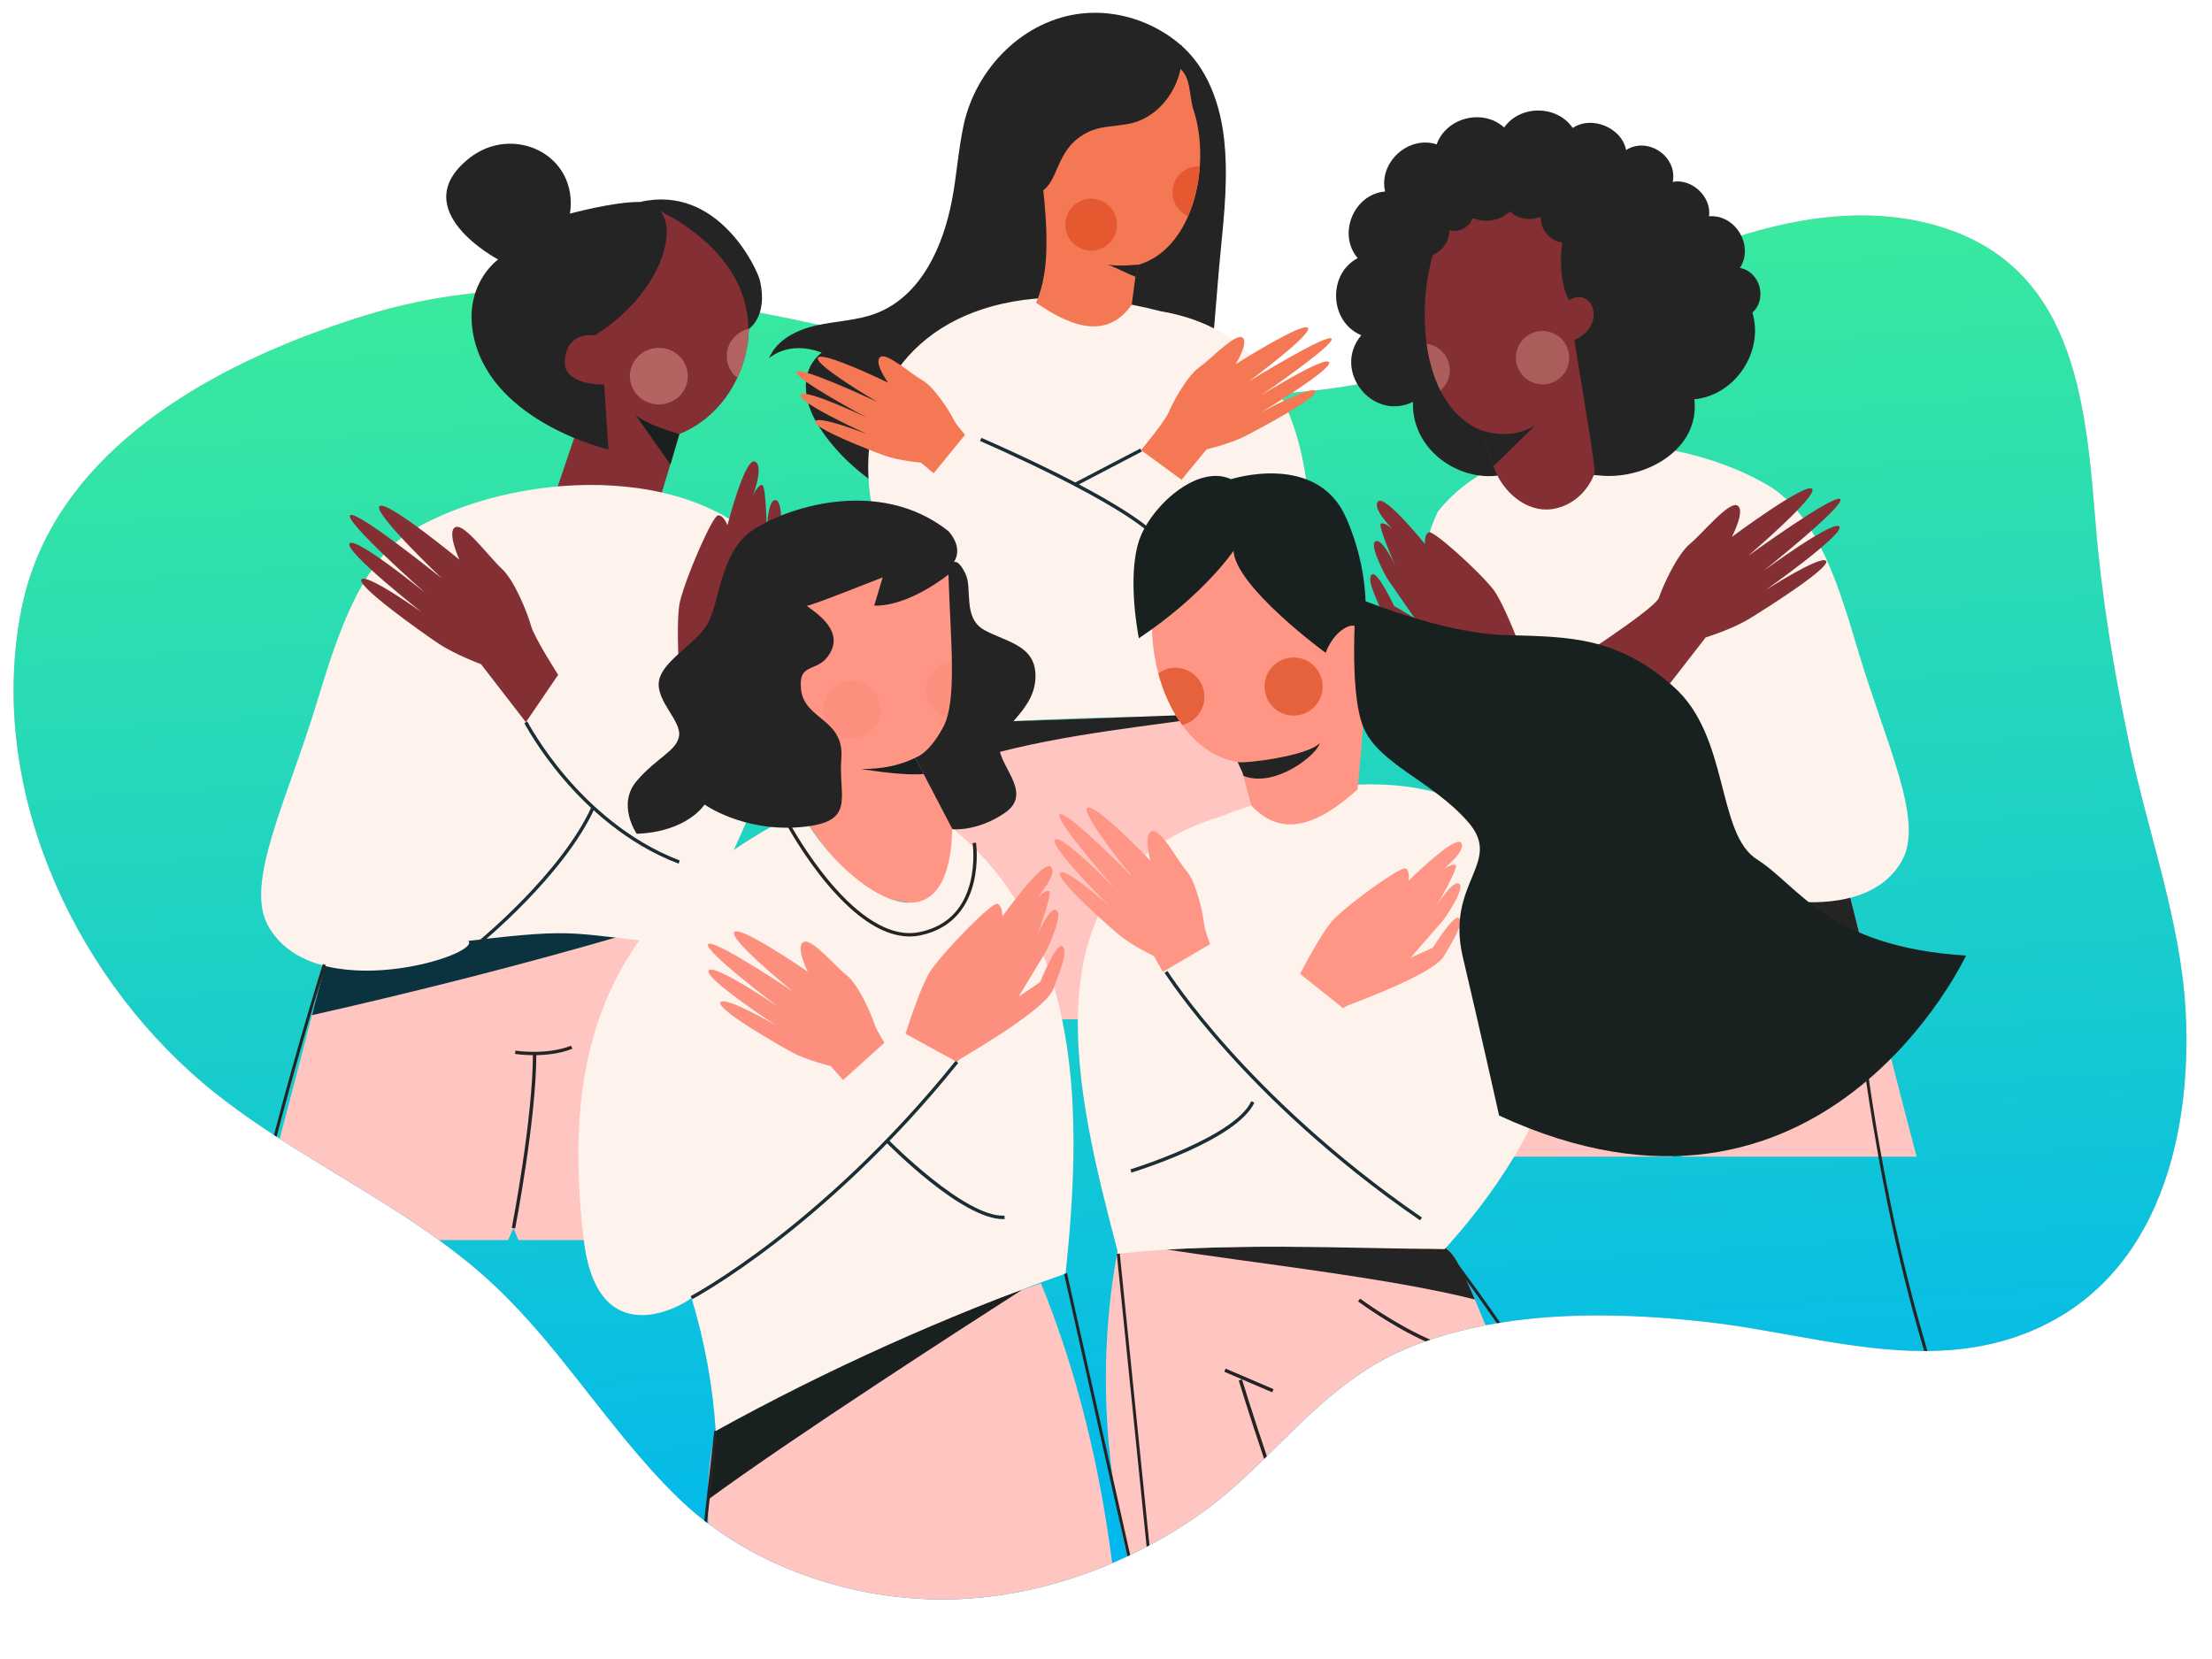<?xml version="1.0" encoding="UTF-8"?>
<svg xmlns="http://www.w3.org/2000/svg" width="520" height="390" viewBox="0 0 520 390" fill="none">
  <g clip-path="url(#clip0_4084_1387)">
    <g clip-path="url(#clip1_4084_1387)">
      <path fill-rule="evenodd" clip-rule="evenodd" d="M474.364 314.113C469.087 315.968 463.744 316.97 458.357 317.378C456.609 317.511 454.859 317.58 453.108 317.594L452.352 317.6C435.349 317.6 418.052 312.662 401.35 310.789C385.692 309.03 368.736 308.365 352.671 310.945C352.417 310.983 352.162 311.025 351.904 311.069C351.007 311.219 350.115 311.377 349.226 311.549C347.104 311.954 344.999 312.42 342.922 312.956C341.512 313.319 340.116 313.708 338.728 314.129C337.886 314.384 337.05 314.654 336.219 314.934C335.837 315.061 335.46 315.192 335.081 315.325C333.721 315.802 332.372 316.315 331.039 316.862C317.141 322.565 307.754 332.596 297.816 342.325C297.603 342.536 297.387 342.747 297.171 342.958C292.105 347.896 286.87 352.734 280.799 356.862C279.478 357.76 278.134 358.631 276.774 359.477C274.636 360.806 272.451 362.069 270.224 363.256C270.002 363.375 269.781 363.492 269.556 363.608C268.28 364.282 266.986 364.929 265.684 365.553C265.468 365.658 265.252 365.758 265.036 365.861H265.031C263.909 366.391 262.776 366.901 261.638 367.395C261.579 367.42 261.519 367.445 261.46 367.47C259.173 368.454 256.849 369.362 254.497 370.188C242.305 374.477 229.373 376.588 216.455 375.864C211.148 375.567 205.808 374.821 200.545 373.631C188.278 370.86 176.44 365.678 166.485 358.171C166.391 358.102 166.297 358.029 166.203 357.957C166.059 357.849 165.915 357.741 165.773 357.63C165.701 357.574 165.627 357.516 165.555 357.455C163.339 355.732 161.223 353.893 159.22 351.932C154.8 347.61 150.728 342.974 146.806 338.208C136.672 325.894 127.518 312.714 115.813 301.812C111.83 298.101 107.597 294.711 103.205 291.529C92.727 283.928 81.346 277.489 70.303 270.59C68.779 269.638 67.261 268.678 65.752 267.702C65.511 267.547 65.273 267.391 65.035 267.236L64.414 266.831C58.648 263.061 53.039 259.08 47.771 254.647C16.492 228.11 -3.132 184.265 5.047 143.156C6.05 138.115 7.609 133.388 9.637 128.95C22.967 99.772 56.556 83.235 85.741 74.186C94.383 71.506 103.047 69.806 111.724 68.877C117.034 68.305 122.352 68.028 127.673 67.989C135.334 67.933 143.003 68.383 150.681 69.198C158.946 70.069 167.219 71.365 175.495 72.907C175.626 72.93 175.753 72.954 175.88 72.98C176.794 73.149 177.706 73.323 178.617 73.498C183.259 74.397 187.901 75.362 192.543 76.369C200.246 78.039 207.943 79.818 215.64 81.565C236.214 86.231 256.763 90.673 277.218 92.193C279.469 92.359 281.718 92.493 283.967 92.587C288.269 92.762 292.562 92.798 296.852 92.667C296.869 92.667 296.883 92.667 296.899 92.667C298.193 92.628 299.486 92.573 300.78 92.501C301.799 92.445 302.821 92.376 303.84 92.298C304.968 92.215 306.092 92.118 307.22 92.007C307.84 91.949 308.46 91.882 309.081 91.813C312.424 91.447 315.764 90.958 319.099 90.343C322.074 89.796 325.043 89.144 328.012 88.381C330.835 87.649 333.626 86.825 336.391 85.923C337.701 85.499 339.003 85.055 340.299 84.595C351.483 80.639 362.282 75.548 373.084 70.477C381.903 66.335 390.722 62.205 399.752 58.718C402.882 57.508 406.072 56.382 409.307 55.378C423.81 50.878 439.165 48.837 453.734 52.623C487.575 61.414 490.256 93.624 492.63 122.955C494.056 140.554 496.981 158.003 500.629 175.266C505.03 196.097 512.786 216.964 513.833 238.191C515.342 268.895 506.349 302.866 474.352 314.115L474.364 314.113Z" fill="#FFC5C1"></path>
      <path fill-rule="evenodd" clip-rule="evenodd" d="M474.364 314.113C469.087 315.968 463.744 316.97 458.357 317.378C456.609 317.511 454.859 317.58 453.108 317.594L452.352 317.6C435.349 317.6 418.052 312.662 401.35 310.789C385.692 309.03 368.736 308.365 352.671 310.945C352.417 310.983 352.162 311.025 351.904 311.069C351.007 311.219 350.115 311.377 349.226 311.549C347.104 311.954 344.999 312.42 342.922 312.956C341.512 313.319 340.116 313.708 338.728 314.129C337.886 314.384 337.05 314.654 336.219 314.934C335.837 315.061 335.46 315.192 335.081 315.325C333.721 315.802 332.372 316.315 331.039 316.862C317.141 322.565 307.754 332.596 297.816 342.325C297.603 342.536 297.387 342.747 297.171 342.958C292.105 347.896 286.87 352.734 280.799 356.862C279.478 357.76 278.134 358.631 276.774 359.477C274.636 360.806 272.451 362.069 270.224 363.256C270.002 363.375 269.781 363.492 269.556 363.608C268.28 364.282 266.986 364.929 265.684 365.553C265.468 365.658 265.252 365.758 265.036 365.861H265.031C263.909 366.391 262.776 366.901 261.638 367.395C261.579 367.42 261.519 367.445 261.46 367.47C259.173 368.454 256.849 369.362 254.497 370.188C242.305 374.477 229.373 376.588 216.455 375.864C211.148 375.567 205.808 374.821 200.545 373.631C188.278 370.86 176.44 365.678 166.485 358.171C166.391 358.102 166.297 358.029 166.203 357.957C166.059 357.849 165.915 357.741 165.773 357.63C165.701 357.574 165.627 357.516 165.555 357.455C163.339 355.732 161.223 353.893 159.22 351.932C154.8 347.61 150.728 342.974 146.806 338.208C136.672 325.894 127.518 312.714 115.813 301.812C111.83 298.101 107.597 294.711 103.205 291.529C92.727 283.928 81.346 277.489 70.303 270.59C68.779 269.638 67.261 268.678 65.752 267.702C65.511 267.547 65.273 267.391 65.035 267.236L64.414 266.831C58.648 263.061 53.039 259.08 47.771 254.647C16.492 228.11 -3.132 184.265 5.047 143.156C6.05 138.115 7.609 133.388 9.637 128.95C22.967 99.772 56.556 83.235 85.741 74.186C94.383 71.506 103.047 69.806 111.724 68.877C117.034 68.305 122.352 68.028 127.673 67.989C135.334 67.933 143.003 68.383 150.681 69.198C158.946 70.069 167.219 71.365 175.495 72.907C175.626 72.93 175.753 72.954 175.88 72.98C176.794 73.149 177.706 73.323 178.617 73.498C183.259 74.397 187.901 75.362 192.543 76.369C200.246 78.039 207.943 79.818 215.64 81.565C236.214 86.231 256.763 90.673 277.218 92.193C279.469 92.359 281.718 92.493 283.967 92.587C288.269 92.762 292.562 92.798 296.852 92.667C296.869 92.667 296.883 92.667 296.899 92.667C298.193 92.628 299.486 92.573 300.78 92.501C301.799 92.445 302.821 92.376 303.84 92.298C304.968 92.215 306.092 92.118 307.22 92.007C307.84 91.949 308.46 91.882 309.081 91.813C312.424 91.447 315.764 90.958 319.099 90.343C322.074 89.796 325.043 89.144 328.012 88.381C330.835 87.649 333.626 86.825 336.391 85.923C337.701 85.499 339.003 85.055 340.299 84.595C351.483 80.639 362.282 75.548 373.084 70.477C381.903 66.335 390.722 62.205 399.752 58.718C402.882 57.508 406.072 56.382 409.307 55.378C423.81 50.878 439.165 48.837 453.734 52.623C487.575 61.414 490.256 93.624 492.63 122.955C494.056 140.554 496.981 158.003 500.629 175.266C505.03 196.097 512.786 216.964 513.833 238.191C515.342 268.895 506.349 302.866 474.352 314.115L474.364 314.113Z" fill="url(#paint0_linear_4084_1387)"></path>
      <path d="M162.666 92.16L159.702 102.052L158.137 107.281L153.822 121.684L129.703 118.55L137.741 94.773L162.666 92.16Z" fill="#842F34"></path>
      <path d="M176.066 76.353C176.066 76.658 176.06 76.96 176.052 77.263C175.93 81.427 174.958 85.355 173.324 88.847C169.208 97.644 160.879 103.658 151.276 103.658C137.586 103.658 126.484 91.433 126.484 76.353C126.484 61.273 137.586 49.047 151.276 49.047C164.967 49.047 176.066 61.273 176.066 76.353Z" fill="#842F34"></path>
      <path d="M180.005 291.523H121.876C121.469 290.583 121.079 289.648 120.708 288.721C120.27 289.648 119.846 290.583 119.436 291.523H103.203C92.725 283.922 81.344 277.483 70.301 270.584C68.777 269.633 67.26 268.673 65.75 267.696C68.304 258.029 70.827 248.341 73.339 238.646C74.073 235.825 74.802 233.003 75.533 230.182C75.801 229.142 76.07 228.102 76.339 227.061C76.364 226.97 76.386 226.878 76.411 226.787C76.738 225.522 77.067 224.257 77.394 222.992C83.64 221.416 89.902 220.193 96.159 219.316C102.973 218.362 109.781 217.815 116.553 217.674C116.957 217.663 117.359 217.657 117.761 217.652C124.228 217.557 130.657 217.832 137.03 218.464C140.362 218.795 143.68 219.224 146.979 219.749C148.247 219.951 149.513 220.165 150.773 220.398C153.103 220.822 155.426 221.294 157.736 221.816C158.775 222.051 159.808 222.293 160.841 222.548C166.619 245.534 172.931 268.609 180.003 291.526L180.005 291.523Z" fill="#FFC5C1"></path>
      <g style="mix-blend-mode:soft-light">
        <path d="M154.756 217.449C152.18 218.22 149.587 218.989 146.976 219.749C123.416 226.615 98.496 232.967 73.336 238.649C74.69 233.431 76.039 228.213 77.391 222.995C83.637 221.419 89.899 220.195 96.153 219.319C109.783 219.38 123.416 219.097 137.027 218.467C142.94 218.195 148.851 217.854 154.756 217.452V217.449Z" fill="#0B333F"></path>
      </g>
      <path d="M161.258 222.137C174.182 197.7 195.163 157.581 181.827 130.933C163.2 107.978 120.022 110.802 96.463 124.941C84.414 132.639 79.046 150.183 74.412 165.39C67.41 188.365 57.442 207.573 63.029 217.635C73.756 236.954 113.441 224.462 110.087 221.191C137.596 217.874 133.345 219.685 161.258 222.137Z" fill="#FEF3EC"></path>
      <path d="M154.886 95.072C158.652 95.072 161.705 92.097 161.705 88.426C161.705 84.755 158.652 81.779 154.886 81.779C151.119 81.779 148.066 84.755 148.066 88.426C148.066 92.097 151.119 95.072 154.886 95.072Z" fill="#B36361"></path>
      <path d="M176.051 77.263C175.929 81.427 174.957 85.355 173.323 88.847C171.808 87.629 170.844 85.787 170.844 83.724C170.844 80.594 173.062 77.97 176.048 77.263H176.051Z" fill="#B36361"></path>
      <path d="M110.293 37.205C120.577 29.041 136.065 36.317 133.988 50.224C133.988 50.224 144.352 47.394 150.426 47.48C161.608 47.641 157.827 67.648 139.818 78.836C139.818 78.836 133.032 77.662 132.783 85.108C132.598 90.664 142.029 90.398 142.029 90.398L143.034 105.683C143.034 105.683 116.203 99.433 111.498 79.773C108.459 67.076 117.104 61.001 117.104 61.001C117.104 61.001 95.001 49.341 110.293 37.205Z" fill="#242424"></path>
      <path d="M150.426 47.48C150.426 47.48 175.73 56.299 175.933 77.399C175.933 77.399 180.622 74.525 178.658 65.992C178.007 63.17 168.762 43.216 150.426 47.48Z" fill="#242424"></path>
      <g style="mix-blend-mode:soft-light">
        <path d="M159.699 102.052L157.605 109.209L149.398 97.516C151.434 99.442 157.317 101.339 159.699 102.052Z" fill="#192120"></path>
      </g>
      <path d="M121.103 288.796L120.316 288.649C120.366 288.397 125.283 263.089 125.283 247.629H126.083C126.083 263.163 121.153 288.541 121.103 288.796Z" fill="#242424"></path>
      <path d="M125.507 248.058C123 248.058 121.205 247.776 121.059 247.753L121.189 246.985C121.261 246.996 128.387 248.114 134.24 245.831L134.536 246.555C131.453 247.756 128.097 248.058 125.504 248.058H125.507Z" fill="#242424"></path>
      <path d="M288.157 38.711C288.113 36.811 287.999 34.913 287.8 33.021C286.902 24.533 283.892 15.866 277.225 10.274C270.999 5.05 262.681 2.337 254.593 3.139C240.72 4.515 229.391 16.002 226.513 29.482C225.273 35.293 224.901 41.272 223.782 47.108C221.752 57.691 216.678 69.548 205.948 73.662C201.525 75.357 196.661 75.451 192.03 76.472C187.399 77.493 182.591 79.843 180.793 84.195C184.347 81.377 188.903 81.282 193.157 82.897C187.9 87.044 188.903 94.196 191.944 99.311C199.345 111.756 213.329 119.446 226.707 123.596C234.737 126.087 243.165 127.527 251.563 127.063C259.922 126.603 270.14 124.261 276.413 118.319C280.51 114.438 282.291 108.632 282.878 103.142C284.199 90.756 285.354 78.3 286.335 65.883C287.044 56.898 288.37 47.768 288.157 38.711Z" fill="#242424"></path>
      <path d="M237.07 169.568C179.14 118.871 201.603 54.831 272.808 73.151C316.155 80.511 309.25 134.648 304.97 168.006C282.485 168.409 259.122 168.309 237.07 169.568Z" fill="#FEF3EC"></path>
      <path d="M282.063 39.102C281.784 43.18 280.864 47.239 279.305 50.817C277.044 56.002 273.444 60.182 268.486 61.961C268.486 61.961 268.483 61.961 268.48 61.961C268.231 62.052 267.976 62.136 267.719 62.213L266.985 64.582L266.049 71.631C260.545 79.432 252.621 77.474 243.566 71.157C253.061 49.555 229.546 8.889 261.836 12.521C281.459 13.406 278.684 18.061 280.399 25.293C281.842 29.412 282.398 34.267 282.061 39.097L282.063 39.102Z" fill="#F47854"></path>
      <path d="M301.068 239.625H198.172C205.642 223.918 215.854 209.349 223.668 193.841C226.03 189.15 228.966 182.731 231.653 177.671C234.093 173.077 236.328 169.604 237.752 169.56C255.891 168.986 273.141 168.264 290.621 167.64C295.321 167.471 300.035 167.31 304.791 167.16C309.259 190.929 307.868 215.779 301.068 239.628V239.625Z" fill="#FFC5C1"></path>
      <g style="mix-blend-mode:soft-light">
        <path d="M290.617 167.64C270.622 170.683 250.311 172.409 231.648 177.671C234.089 173.077 236.324 169.604 237.747 169.56C255.887 168.986 273.137 168.264 290.617 167.64Z" fill="#242424"></path>
      </g>
      <g style="mix-blend-mode:soft-light">
        <path d="M267.712 62.216L266.92 65.068C264.884 64.291 262.516 62.99 260.48 62.21C263.006 62.729 267.981 62.136 267.712 62.216Z" fill="#242424"></path>
      </g>
      <path d="M247.617 14.598C246.891 18.385 246.021 22.422 246.678 26.244C246.877 26.458 247.268 26.297 247.256 26.003C246.871 22.078 247.492 18.541 248.27 14.779C248.381 14.349 247.744 14.163 247.617 14.598Z" fill="#C16240"></path>
      <path d="M249.058 26.488C248.446 22.782 247.903 18.369 248.568 14.626C247.327 12.182 247.574 21.265 247.756 21.814C247.956 23.553 248.092 25.348 248.51 27.04C248.906 27.437 249.249 26.902 249.058 26.491V26.488Z" fill="#C16240"></path>
      <path d="M247.806 26.092C247.659 25.92 247.385 25.756 247.155 25.795C246.872 25.864 246.82 26.28 247.075 26.419C247.401 26.705 248.016 26.633 247.806 26.092Z" fill="#C16240"></path>
      <path d="M247.956 25.942C247.779 25.764 247.488 25.542 247.225 25.581C246.943 25.651 246.89 26.067 247.145 26.205C247.48 26.519 248.161 26.574 247.956 25.942Z" fill="#C16240"></path>
      <path d="M248.526 26.391C248.346 26.058 248.485 25.412 248.042 25.312C247.346 25.32 247.798 26.316 247.934 26.688C248.144 26.988 248.632 26.741 248.526 26.391Z" fill="#C16240"></path>
      <path d="M248.277 26.419C248.014 25.958 248.316 23.839 247.416 24.624C247.344 25.29 247.46 26.081 247.684 26.719C247.895 27.018 248.382 26.771 248.277 26.422V26.419Z" fill="#C16240"></path>
      <path d="M247.996 18.807C247.996 18.776 247.996 18.746 248.002 18.712L247.996 18.746C248.01 18.091 247.185 18.324 247.309 18.907C247.254 20.571 247.143 22.238 247.135 23.903H247.129C247.218 24.424 246.866 26.669 247.711 26.416C247.913 26.502 248.198 26.375 248.193 26.105C247.91 23.681 247.996 21.237 247.996 18.804V18.807Z" fill="#C16240"></path>
      <path d="M254.493 29.423C253.662 26.008 253.698 22.483 253.914 18.812C253.939 18.632 253.925 18.402 253.723 18.332C252.801 17.75 253.224 24.203 253.183 24.888C253.199 25.362 253.701 31.493 254.493 29.423Z" fill="#C16240"></path>
      <path d="M243.225 19.939C240.926 26.458 240.751 33.709 242.194 40.473C242.363 41.71 243.931 45.033 245.402 44.625C249.227 41.56 248.354 34.003 256.799 30.619C259.309 29.684 262.051 29.678 264.69 29.224C272.85 28.075 278.738 19.439 277.858 10.709C260.477 5.821 245.809 5.913 243.225 19.936V19.939Z" fill="#242424"></path>
      <path d="M256.509 58.931C259.862 58.931 262.58 56.194 262.58 52.817C262.58 49.441 259.862 46.703 256.509 46.703C253.156 46.703 250.438 49.441 250.438 52.817C250.438 56.194 253.156 58.931 256.509 58.931Z" fill="#E65930"></path>
      <path d="M282.058 39.102C281.778 43.18 280.859 47.239 279.3 50.817C277.147 49.877 275.641 47.718 275.641 45.205C275.641 41.829 278.361 39.091 281.712 39.091C281.828 39.091 281.942 39.091 282.058 39.102Z" fill="#E65930"></path>
      <path d="M284.829 118.561C281.336 118.561 278.516 117.914 278.395 117.887L278.555 117.188C278.677 117.215 290.797 119.945 295.376 113.953L295.941 114.391C293.922 117.035 290.235 118.477 285.283 118.558C285.131 118.558 284.981 118.561 284.829 118.561Z" fill="#242424"></path>
      <path d="M261.457 367.467C259.169 368.452 256.845 369.359 254.493 370.186C242.301 374.474 229.369 376.585 216.451 375.861C211.144 375.564 205.804 374.818 200.541 373.628C188.274 370.857 176.436 365.675 166.482 358.168C166.465 357.397 166.448 356.623 166.434 355.846C166.412 354.759 166.404 353.669 166.407 352.567C166.412 351.427 166.434 350.27 166.482 349.1C166.603 346.115 166.903 343.01 167.534 339.679V339.668C167.739 338.602 167.977 337.512 168.254 336.394C188.953 322.707 216.584 311.533 238.487 303.829C239.082 303.618 239.672 303.413 240.257 303.21C241.772 302.683 243.259 302.173 244.711 301.679C253.302 322.776 258.568 344.908 261.457 367.47V367.467Z" fill="#FFC5C1"></path>
      <g style="mix-blend-mode:soft-light">
        <path d="M240.264 303.208C227.365 311.474 186.251 337.978 166.414 352.564C167.386 347.768 167.824 342.261 168.264 336.389C189.522 322.33 218.098 310.922 240.267 303.205L240.264 303.208Z" fill="#192120"></path>
      </g>
      <path d="M223.845 194.671C225.651 199.867 222.582 210.444 216.868 211.962C203.988 213.918 193.815 200.086 188.187 190.929C189.957 187.164 191.726 183.4 193.496 179.638C181.196 171.391 182.315 155.42 185.121 143.089C186.522 136.246 188.638 128.742 191.571 126.866C206.628 116.4 223.352 120.15 224.235 139.2C224.526 144.024 225.296 149.847 225.432 155.553C225.545 160.353 225.21 165.069 223.756 169.035C222.277 173.08 219.635 176.345 215.131 178.132C215.131 178.132 221.87 188.987 223.845 194.671Z" fill="#FF9685"></path>
      <g style="mix-blend-mode:soft-light">
        <path d="M215.143 178.176C211.252 179.985 207.529 180.784 202.422 180.784C205.618 181.25 212.803 182.376 217.154 181.941L215.143 178.176Z" fill="#192120"></path>
      </g>
      <path d="M188.17 190.682C196.922 207.521 223.213 227.366 223.847 194.668C255.3 220.47 254.248 263.668 250.5 299.393C221.955 309.552 194.357 321.994 168.261 336.389C167.565 325.797 165.646 315.275 162.549 305.061C162.566 305.546 140.677 320.008 137.237 291.523C131.451 243.589 144.676 212.481 188.17 190.682Z" fill="#FEF3EC"></path>
      <path d="M200.287 173.615C204.028 173.615 207.061 170.574 207.061 166.822C207.061 163.07 204.028 160.028 200.287 160.028C196.545 160.028 193.512 163.07 193.512 166.822C193.512 170.574 196.545 173.615 200.287 173.615Z" fill="#FC8F7E"></path>
      <path d="M223.756 169.035C220.368 168.658 217.734 165.781 217.734 162.283C217.734 158.53 220.767 155.49 224.509 155.49C224.822 155.49 225.13 155.509 225.432 155.551C225.545 160.35 225.21 165.066 223.756 169.033V169.035Z" fill="#FC8F7E"></path>
      <path d="M213.836 220.148C210.936 220.148 207.878 219.158 204.712 217.188C201.474 215.174 198.114 212.131 194.727 208.148C188.974 201.384 185.066 194.133 185.027 194.061L185.728 193.683C185.767 193.755 189.642 200.943 195.339 207.64C198.674 211.56 201.97 214.545 205.136 216.514C209.047 218.947 212.764 219.821 216.182 219.114C222.416 217.821 226.41 213.929 228.053 207.546C229.288 202.738 228.657 198.247 228.648 198.2L229.435 198.083C229.463 198.272 230.097 202.757 228.828 207.72C227.646 212.336 224.521 218.198 216.342 219.893C215.52 220.062 214.683 220.148 213.833 220.148H213.836Z" fill="#242424"></path>
      <path d="M450.56 271.913H395.367C394.988 271.025 394.603 270.143 394.199 269.266C393.858 270.14 393.498 271.025 393.124 271.913H339.695C346.196 250.272 351.866 228.154 357.173 206.447C373.705 202.278 391.055 201.204 408.405 202.755C416.927 203.515 425.483 204.991 434.006 207.202C435.332 212.472 436.662 217.743 437.991 223.011C442.121 239.359 446.281 255.682 450.56 271.913Z" fill="#FFC5C1"></path>
      <g style="mix-blend-mode:soft-light">
        <path d="M437.991 223.011C415.291 217.005 389.751 212.689 369.16 204.968C383.718 202.375 396.395 202.358 408.405 202.757C416.927 203.518 425.483 204.993 434.006 207.204C435.332 212.475 436.662 217.746 437.991 223.014V223.011Z" fill="#242424"></path>
      </g>
      <path d="M356.928 206.394C345.048 183.322 325.762 145.436 338.021 120.275C355.141 98.601 394.829 101.264 416.483 114.616C427.557 121.884 432.49 138.451 436.749 152.81C443.184 174.503 452.346 192.64 447.211 202.142C437.351 220.384 400.876 208.589 403.958 205.501C378.673 202.366 382.581 204.078 356.925 206.394H356.928Z" fill="#FEF3EC"></path>
      <path d="M359.971 108.455C365.208 109.98 370.512 111.481 375.961 111.77C386.558 112.932 399.695 105.792 398.315 93.871C407.874 92.945 414.734 82.686 411.954 73.482C415.549 70.283 413.751 63.853 409.02 62.993C412.397 57.75 407.968 50.343 401.761 50.845C402.406 46.309 397.723 41.871 393.236 42.767C394.415 36.813 387.372 32.003 382.27 35.271C381.254 30.006 374.149 27.071 369.723 30.089C366.028 24.663 357.367 24.599 353.595 29.973C348.64 25.437 339.979 27.604 337.735 33.94C331.085 31.765 324.053 38.19 325.606 45.022C318.239 45.621 314.361 55.064 319.172 60.682C312.001 64.446 312.53 75.731 320.017 78.808C313.101 87.011 322.507 99.148 332.154 94.481C331.664 108.416 349.235 117.171 359.965 108.452L359.971 108.455Z" fill="#242424"></path>
      <path d="M374.913 111.007C373.586 115.093 369.9 118.982 364.767 119.693C358.92 120.503 353.115 115.681 351.085 109.603C350.979 109.287 350.883 108.971 350.799 108.649C350.113 106.041 347.991 101.134 347.321 100.781C347.315 100.781 347.312 100.779 347.312 100.779C343.421 98.884 340.587 95.691 338.621 91.81C336.956 88.52 335.912 84.736 335.372 80.825C334.358 73.504 335.106 65.728 336.848 59.905C339.144 58.998 340.767 56.593 340.751 54.124C342.809 54.742 345.221 53.55 346.052 51.583C346.135 51.386 346.354 51.289 346.551 51.366C349.282 52.446 352.614 51.841 354.788 49.863C354.901 49.758 355.081 49.76 355.195 49.866C356.907 51.461 359.577 51.935 361.74 51.059C361.984 50.959 362.25 51.145 362.247 51.408C362.247 54.129 364.524 56.731 367.249 56.987C366.703 61.386 366.77 66.344 368.786 70.566C374.511 67.132 377.835 76.605 370.121 79.906C371.146 87.094 374.193 103.805 374.916 111.01L374.913 111.007Z" fill="#842F34"></path>
      <path d="M365.026 89.884C368.224 88.557 369.743 84.885 368.418 81.681C367.093 78.478 363.427 76.957 360.228 78.284C357.03 79.611 355.511 83.283 356.836 86.486C358.161 89.689 361.827 91.21 365.026 89.884Z" fill="#AB5D5B"></path>
      <path d="M340.809 87.044C340.809 88.95 339.962 90.656 338.624 91.807C336.959 88.517 335.915 84.733 335.375 80.822C338.444 81.23 340.812 83.859 340.812 87.044H340.809Z" fill="#AB5D5B"></path>
      <g style="mix-blend-mode:soft-light">
        <path d="M360.867 100.03L351.084 109.603C350.979 109.287 350.882 108.971 350.799 108.649C350.112 106.041 347.991 101.134 347.32 100.782C347.575 100.904 354.264 103.983 360.864 100.03H360.867Z" fill="#242424"></path>
      </g>
      <path d="M403.697 205.765C400.428 202.549 398.683 197.842 398.653 192.155C398.628 187.88 399.559 184.609 399.597 184.471L400.304 184.676C400.295 184.709 399.362 187.999 399.39 192.171C399.415 195.991 400.27 201.359 404.215 205.24L403.699 205.765H403.697Z" fill="#242424"></path>
      <path d="M393.84 269.328C393.779 268.953 387.766 231.866 387.766 222.57H388.502C388.502 231.808 394.504 268.837 394.565 269.211L393.84 269.33V269.328Z" fill="#242424"></path>
      <path d="M350.29 205.16L350.102 204.447C351.473 204.083 383.807 195.57 393.639 198.03L393.462 198.746C383.812 196.33 350.625 205.071 350.29 205.16Z" fill="#242424"></path>
      <path d="M336.221 314.934C337.052 314.654 337.888 314.385 338.73 314.129C340.115 313.708 341.514 313.316 342.924 312.956C345.004 312.423 347.106 311.954 349.228 311.549C348.383 309.499 347.538 307.441 346.713 305.485C346.66 305.36 346.605 305.233 346.555 305.111C346.499 304.986 346.447 304.864 346.397 304.739C346.341 304.606 346.283 304.47 346.228 304.339C345.743 303.208 345.267 302.12 344.801 301.102C344.505 300.456 344.217 299.837 343.932 299.252C343.868 299.124 343.807 298.997 343.746 298.872C343.691 298.761 343.638 298.653 343.58 298.542C343.53 298.442 343.48 298.342 343.43 298.245C343.381 298.148 343.331 298.051 343.281 297.956C343.242 297.884 343.206 297.809 343.164 297.737C343.142 297.69 343.117 297.646 343.092 297.598C342.755 296.966 342.425 296.392 342.104 295.887C342.04 295.787 341.976 295.69 341.913 295.593C341.865 295.521 341.818 295.451 341.771 295.382C341.724 295.315 341.68 295.249 341.636 295.188C341.588 295.121 341.541 295.057 341.494 294.996C341.45 294.935 341.403 294.877 341.359 294.819C341.328 294.78 341.298 294.744 341.267 294.705C341.237 294.669 341.206 294.633 341.176 294.597C341.148 294.564 341.12 294.527 341.087 294.494C341.026 294.428 340.968 294.364 340.91 294.303L340.821 294.214C340.766 294.159 340.705 294.103 340.652 294.056C340.625 294.034 340.597 294.009 340.572 293.989C340.514 293.942 340.456 293.898 340.4 293.856C340.373 293.837 340.345 293.817 340.32 293.801C340.265 293.765 340.212 293.737 340.162 293.709C340.14 293.698 340.123 293.687 340.104 293.679C340.085 293.67 340.068 293.662 340.051 293.656C340.013 293.643 339.979 293.629 339.943 293.618C339.904 293.604 339.866 293.595 339.827 293.587C339.796 293.582 339.763 293.576 339.73 293.573C339.724 293.573 339.716 293.573 339.708 293.573C339.691 293.573 339.672 293.568 339.655 293.568C338.852 293.543 338.049 293.518 337.248 293.496C315.999 292.855 294.785 292.58 274.017 293.673C270.281 293.87 266.545 293.573 262.825 293.457C262.786 293.654 262.753 293.851 262.714 294.05C262.67 294.286 262.628 294.522 262.584 294.761C262.576 294.81 262.564 294.863 262.556 294.913C259.479 312.049 259.18 329.398 261.459 346.697C262.027 351.011 262.756 355.322 263.639 359.625C264.068 361.705 264.531 363.783 265.032 365.858C265.049 365.936 265.068 366.013 265.088 366.088L265.038 365.858C265.254 365.755 265.47 365.655 265.686 365.55C266.988 364.926 268.281 364.279 269.558 363.605C269.782 363.489 270.004 363.372 270.226 363.253C272.453 362.063 274.638 360.801 276.776 359.475C278.136 358.629 279.479 357.758 280.801 356.859C286.872 352.731 292.107 347.896 297.173 342.955C297.389 342.744 297.605 342.536 297.818 342.322C307.753 332.594 317.14 322.565 331.041 316.859C332.374 316.313 333.722 315.799 335.082 315.322L336.223 314.931L336.221 314.934Z" fill="#FFC5C1"></path>
      <g style="mix-blend-mode:soft-light">
        <path d="M346.71 305.485C326.659 300.378 293.541 296.797 274.012 293.676C296.004 292.685 317.597 292.877 339.649 293.57C341.43 293.626 343.968 298.977 346.71 305.485Z" fill="#242424"></path>
      </g>
      <path d="M339.646 293.631C398.65 228.471 363.582 161.451 286.827 191.988C239.561 206.378 253.36 258.37 262.885 294.727C288.006 291.942 316.261 293.518 339.646 293.631Z" fill="#FEF3EC"></path>
      <path d="M319.142 185.58C309.952 193.883 301.399 197.193 294.15 189.336L292.3 182.398L292.103 181.658L290.948 179.136C290.649 179.089 290.356 179.031 290.062 178.967C290.059 178.967 290.056 178.967 290.054 178.967C285.112 177.89 281.03 174.728 277.914 170.447C277.382 169.721 276.881 168.958 276.407 168.173C274.615 165.188 273.23 161.806 272.291 158.289C272.05 157.395 271.84 156.491 271.66 155.587C270.596 150.283 270.527 144.82 271.546 140.049C272.427 131.785 268.671 127.027 290.416 123.224C325.889 114.555 321.898 156.824 319.139 185.589L319.142 185.58Z" fill="#FF9685"></path>
      <path d="M310.924 161.408C310.931 157.635 307.882 154.57 304.113 154.562C300.343 154.555 297.282 157.608 297.275 161.382C297.268 165.155 300.317 168.22 304.086 168.228C307.856 168.235 310.917 165.182 310.924 161.408Z" fill="#E6623C"></path>
      <path d="M283.142 163.801C283.142 167.024 280.915 169.726 277.916 170.445C277.384 169.718 276.882 168.955 276.409 168.17C274.617 165.185 273.232 161.803 272.293 158.286C273.423 157.459 274.813 156.971 276.317 156.971C280.087 156.971 283.142 160.031 283.142 163.801Z" fill="#E6623C"></path>
      <g style="mix-blend-mode:soft-light">
        <path d="M310.232 174.678C309.964 177.078 299.981 185.386 292.301 182.398L292.104 181.658L290.949 179.136C292.273 179.602 307.595 177.724 310.232 174.678Z" fill="#242424"></path>
      </g>
      <path d="M291.974 324.288C292.03 324.474 294.511 332.58 297.816 342.325C297.602 342.536 297.386 342.747 297.17 342.958C293.913 333.373 291.44 325.289 291.207 324.524L291.974 324.291V324.288Z" fill="#242424"></path>
      <path d="M336.22 314.934C327.953 311.352 319.843 305.371 319.726 305.285L319.25 305.929C319.71 306.27 327.149 311.76 335.082 315.328L336.223 314.937L336.22 314.934Z" fill="#242424"></path>
      <path d="M288.12 321.735L287.805 322.472L299.071 327.305L299.386 326.568L288.12 321.735Z" fill="#242424"></path>
      <path d="M65.029 267.233C69.389 250.511 73.632 236.371 75.532 230.182C75.532 230.177 75.532 230.174 75.532 230.171C75.538 230.163 75.538 230.154 75.541 230.146C76.017 228.598 76.344 227.555 76.488 227.1C76.538 226.942 76.566 226.853 76.568 226.839L76.408 226.787L75.901 226.626C75.901 226.626 75.865 226.74 75.807 226.923C75.05 229.325 69.827 246.069 64.406 266.828L65.027 267.233H65.029Z" fill="#242424"></path>
      <path d="M166.199 357.952L166.434 355.843V355.838L166.839 352.248L168.606 336.43L168.257 336.391L167.911 336.35L167.539 339.665L167.537 339.673L166.484 349.094L165.551 357.45L166.199 357.952Z" fill="#242424"></path>
      <path d="M265.68 365.55C265.464 365.655 265.248 365.755 265.032 365.858L263.633 359.625L250.161 299.515L250.152 299.474L250.834 299.318L261.453 346.7L265.68 365.553V365.55Z" fill="#242424"></path>
      <path d="M270.22 363.253C269.998 363.372 269.776 363.489 269.552 363.605L262.553 294.913L262.539 294.763L262.581 294.758L262.888 294.727L263.237 294.691L270.22 363.25V363.253Z" fill="#242424"></path>
      <path d="M343.089 297.598C345.41 300.714 348.817 305.38 352.67 310.942C352.415 310.981 352.16 311.022 351.903 311.067C349.244 307.236 346.803 303.84 344.798 301.099C341.538 296.641 339.422 293.912 339.375 293.848L339.652 293.631L339.724 293.576L339.926 293.418C339.926 293.418 340.012 293.529 340.153 293.715C340.585 294.281 341.616 295.632 343.084 297.601L343.089 297.598Z" fill="#242424"></path>
      <path d="M453.111 317.594C448.289 301.538 444.796 285.634 442.303 271.916C441.805 269.169 441.348 266.509 440.927 263.954C440.345 260.417 439.816 256.986 439.337 253.679C437.478 240.804 436.373 229.874 435.75 222.429C435.625 220.972 435.523 219.649 435.434 218.473C435.127 214.348 435.016 212.001 435.013 211.929L434.312 211.962C434.312 212.031 434.42 214.234 434.703 218.12C434.794 219.335 434.9 220.714 435.027 222.245C435.659 229.788 436.783 240.996 438.705 254.217C439.165 257.391 439.672 260.678 440.229 264.059C440.664 266.703 441.118 269.322 441.586 271.916C444.189 286.319 447.314 299.967 450.89 312.581C451.369 314.271 451.856 315.946 452.352 317.6L453.108 317.594H453.111Z" fill="#242424"></path>
      <path d="M224.943 249.643C225.228 249.34 225.522 249.088 225.826 248.899C229.491 246.621 245.863 237.201 247.646 232.426C249.43 227.652 251.139 223.427 249.715 222.445C248.292 221.463 244.519 230.87 244.519 230.87L239.467 234.291L246.001 223.486C246.001 223.486 250.103 214.905 248.336 213.987C246.569 213.069 243.652 220.362 243.652 220.362C243.652 220.362 247.577 209.859 246.624 209.501C245.672 209.143 243.724 211.102 243.724 211.102C243.724 211.102 248.879 205.351 246.987 203.745C245.095 202.139 235.648 215.438 235.648 215.438C235.648 215.438 235.689 212.764 234.393 212.47C233.097 212.176 222.176 223.258 218.816 228.146C217.118 230.612 214.769 237.142 212.855 243.004L224.945 249.643H224.943Z" fill="#FC8F7E"></path>
      <path d="M173.285 159.254C173.443 158.868 173.625 158.527 173.844 158.241C176.448 154.799 188.349 140.115 188.302 135.017C188.255 129.918 188.333 125.36 186.654 124.955C184.973 124.55 184.826 134.687 184.826 134.687L181.339 139.697L183.56 127.26C183.56 127.26 184.311 117.778 182.333 117.556C180.356 117.335 180.248 125.194 180.248 125.194C180.248 125.194 180.145 113.981 179.126 113.989C178.107 113.997 176.993 116.527 176.993 116.527C176.993 116.527 179.741 109.306 177.398 108.488C175.055 107.67 171.008 123.479 171.008 123.479C171.008 123.479 170.086 120.969 168.77 121.16C167.454 121.351 161.239 135.624 159.854 141.394C159.156 144.307 159.303 151.245 159.619 157.404L173.282 159.251L173.285 159.254Z" fill="#842F34"></path>
      <path d="M346.613 158.488C346.336 158.228 346.053 158.014 345.765 157.859C342.3 155.983 326.853 148.294 324.964 144.038C323.075 139.783 321.286 136.024 322.53 135.05C323.773 134.076 327.729 142.449 327.729 142.449L332.523 145.289L325.972 135.796C325.972 135.796 321.762 128.198 323.322 127.263C324.881 126.328 327.945 132.82 327.945 132.82C327.945 132.82 323.79 123.46 324.637 123.08C325.485 122.7 327.371 124.381 327.371 124.381C327.371 124.381 322.355 119.421 323.995 117.851C325.632 116.28 334.977 127.89 334.977 127.89C334.977 127.89 334.794 125.454 335.96 125.113C337.126 124.775 347.69 134.279 351.025 138.551C352.706 140.706 355.21 146.532 357.274 151.769L346.613 158.488Z" fill="#842F34"></path>
      <path d="M195.307 250.622L198.182 253.909L207.926 245.124C206.849 243.426 205.885 241.753 205.583 240.793C204.796 238.288 201.761 231.381 198.974 229.206C196.188 227.031 190.704 220.304 188.823 221.474C186.945 222.645 189.906 228.437 189.906 228.437C189.906 228.437 174.094 217.51 172.617 219.102C171.141 220.695 186.297 233.009 186.297 233.009C186.297 233.009 167.607 220.453 166.46 221.963C165.311 223.472 182.896 236.654 182.896 236.654C182.896 236.654 167.77 226.34 166.577 228.124C165.383 229.908 182.42 241.048 182.42 241.048C182.42 241.048 170.413 234.047 169.357 235.619C168.305 237.192 182.622 245.443 186.137 247.348C189.651 249.254 195.305 250.619 195.305 250.619L195.307 250.622Z" fill="#FC8F7E"></path>
      <path d="M216.506 108.757L219.48 111.262L226.876 102.213C225.698 100.862 224.624 99.522 224.23 98.718C223.2 96.618 219.597 90.947 216.852 89.408C214.107 87.868 208.371 82.689 206.875 83.973C205.379 85.258 208.767 89.957 208.767 89.957C208.767 89.957 193.375 82.475 192.29 84.076C191.204 85.677 206.205 94.468 206.205 94.468C206.205 94.468 188.063 85.94 187.254 87.424C186.445 88.908 203.704 98.138 203.704 98.138C203.704 98.138 188.999 91.103 188.188 92.834C187.376 94.565 203.873 102.071 203.873 102.071C203.873 102.071 192.359 97.53 191.644 99.056C190.93 100.585 204.645 105.914 207.994 107.115C211.345 108.316 216.506 108.754 216.506 108.754V108.757Z" fill="#F47854"></path>
      <path d="M315.734 237.004C316.047 236.771 316.36 236.582 316.67 236.457C320.42 234.94 337.067 228.851 339.479 224.723C341.892 220.595 344.146 216.961 342.986 215.823C341.825 214.689 336.837 222.781 336.837 222.781L331.619 225.136L339.385 216.19C339.385 216.19 344.548 208.913 343.06 207.781C341.573 206.65 337.709 212.927 337.709 212.927C337.709 212.927 343.016 203.845 342.193 203.362C341.368 202.88 339.255 204.378 339.255 204.378C339.255 204.378 344.941 199.886 343.445 198.097C341.953 196.308 331.092 207.093 331.092 207.093C331.092 207.093 331.558 204.627 330.405 204.147C329.253 203.667 317.388 212.164 313.499 216.145C311.535 218.154 308.319 223.813 305.613 228.928L315.731 237.004H315.734Z" fill="#FF9685"></path>
      <path d="M271.244 224.737L273.363 228.471L284.478 221.943C283.777 220.093 283.179 218.292 283.079 217.31C282.816 214.744 281.257 207.49 279.005 204.844C276.753 202.197 272.801 194.635 270.759 195.389C268.718 196.144 270.427 202.308 270.427 202.308C270.427 202.308 257.362 188.657 255.625 189.899C253.889 191.139 266.048 205.995 266.048 205.995C266.048 205.995 250.535 190.205 249.13 191.431C247.726 192.657 262.054 208.83 262.054 208.83C262.054 208.83 249.529 195.905 248.025 197.384C246.524 198.865 260.725 212.963 260.725 212.963C260.725 212.963 250.548 203.845 249.222 205.151C247.898 206.458 260.052 217.235 263.059 219.765C266.067 222.295 271.241 224.731 271.241 224.731L271.244 224.737Z" fill="#FF9685"></path>
      <path d="M131.215 158.641C131.215 158.641 125.614 149.939 124.844 147.134C124.074 144.329 120.986 136.47 117.989 133.724C114.992 130.978 109.187 122.949 107.063 123.926C104.938 124.902 107.988 131.557 107.988 131.557C107.988 131.557 90.923 117.493 89.225 118.982C87.528 120.472 103.814 135.924 103.814 135.924C103.814 135.924 83.628 119.687 82.298 121.135C80.969 122.586 99.908 139.33 99.908 139.33C99.908 139.33 83.575 126.026 82.185 127.76C80.791 129.496 99.205 143.971 99.205 143.971C99.205 143.971 86.195 134.681 84.966 136.212C83.739 137.744 99.257 148.715 103.071 151.281C106.885 153.844 113.09 156.147 113.09 156.147L123.62 169.784L131.218 158.635L131.215 158.641Z" fill="#842F34"></path>
      <path d="M268.237 105.814C268.237 105.814 273.824 99.128 274.76 96.867C275.696 94.606 279.097 88.362 281.889 86.381C284.681 84.4 290.368 78.3 292.043 79.341C293.716 80.381 290.473 85.618 290.473 85.618C290.473 85.618 306.199 75.656 307.462 77.08C308.725 78.503 293.503 89.707 293.503 89.707C293.503 89.707 312.066 78.256 313.024 79.607C313.985 80.958 296.411 92.964 296.411 92.964C296.411 92.964 311.445 83.56 312.429 85.155C313.409 86.75 296.514 96.917 296.514 96.917C296.514 96.917 308.354 90.517 309.221 91.927C310.088 93.336 295.974 100.876 292.52 102.618C289.066 104.36 283.643 105.633 283.643 105.633L277.768 112.785L268.234 105.814H268.237Z" fill="#F47854"></path>
      <path d="M367.055 157.295C367.055 157.295 389.094 143.198 389.98 140.512C390.866 137.827 394.256 130.34 397.306 127.818C400.353 125.296 406.391 117.781 408.41 118.835C410.429 119.89 407.136 126.206 407.136 126.206C407.136 126.206 424.416 113.381 425.992 114.913C427.568 116.444 410.978 130.659 410.978 130.659C410.978 130.659 431.399 115.875 432.62 117.351C433.842 118.827 414.609 134.165 414.609 134.165C414.609 134.165 431.139 122.042 432.407 123.798C433.676 125.554 415.063 138.712 415.063 138.712C415.063 138.712 428.167 130.326 429.286 131.876C430.405 133.427 414.778 143.322 410.944 145.625C407.111 147.927 400.968 149.858 400.968 149.858L374.242 184.26L367.057 157.293L367.055 157.295Z" fill="#842F34"></path>
      <path d="M149.675 196.005C149.675 196.005 144.939 189.137 149.675 183.594C154.412 178.054 159.148 176.503 159.646 172.955C160.145 169.41 154.162 164.755 154.91 160.103C155.658 155.448 163.136 151.681 166.128 147.029C169.119 142.374 169.119 130.187 176.597 124.866C184.076 119.548 206.508 111.792 222.96 124.866C226.7 129.077 224.207 132.179 224.207 132.179C224.207 132.179 225.204 131.291 226.949 134.839C228.694 138.384 226.201 145.256 231.436 148.135C236.671 151.018 243.9 151.681 243.401 159.659C242.903 167.637 234.178 171.183 234.926 176.06C235.674 180.936 242.653 186.698 236.172 191.128C229.691 195.561 223.899 194.934 223.899 194.934L215.133 178.129C215.133 178.129 218.263 177.399 221.714 170.961C225.065 164.705 223.459 150.793 222.96 135.058C222.96 135.058 213.737 142.593 205.511 142.371L207.505 135.721C207.505 135.721 190.803 142.371 189.806 142.371C188.809 142.371 198.196 146.804 195.495 152.788C192.798 158.771 187.563 155.004 188.311 162.095C189.059 169.185 198.531 168.963 197.783 178.273C197.035 187.58 201.522 193.342 188.061 194.452C174.6 195.559 165.629 189.134 165.629 189.134C165.629 189.134 161.641 195.561 149.675 196.003V196.005Z" fill="#242424"></path>
      <path d="M162.733 305.416L162.359 304.706C162.437 304.664 170.259 300.486 181.795 291.615C192.439 283.428 208.512 269.458 224.632 249.39L225.258 249.892C209.08 270.029 192.949 284.05 182.266 292.264C170.683 301.171 162.816 305.371 162.736 305.413L162.733 305.416Z" fill="#1A2E35"></path>
      <path d="M112.797 222.015L112.293 221.391C112.49 221.233 131.958 205.326 139.065 189.655L139.797 189.988C132.612 205.834 112.996 221.857 112.8 222.015H112.797Z" fill="#1A2E35"></path>
      <path d="M333.818 286.882C312.535 272.263 297.346 257.224 288.352 247.182C278.6 236.294 273.817 228.759 273.77 228.684L274.448 228.257C274.495 228.332 279.254 235.825 288.964 246.666C297.927 256.669 313.064 271.655 334.272 286.222L333.818 286.885V286.882Z" fill="#1A2E35"></path>
      <path d="M159.524 203.032C147.193 198.366 137.989 189.628 132.438 183.117C126.428 176.068 123.284 170.031 123.254 169.973L123.966 169.604C123.996 169.662 127.107 175.632 133.062 182.612C138.549 189.042 147.642 197.675 159.806 202.28L159.524 203.032Z" fill="#1A2E35"></path>
      <path d="M235.799 286.591C226.093 286.591 208.993 269.242 208.262 268.493L208.835 267.929C209.015 268.112 226.852 286.23 236.134 285.778L236.173 286.58C236.051 286.585 235.926 286.588 235.799 286.588V286.591Z" fill="#1A2E35"></path>
      <path d="M265.979 275.664L265.746 274.895C265.99 274.82 290.267 267.319 294.153 258.872L294.881 259.208C290.846 267.979 266.992 275.353 265.979 275.661V275.664Z" fill="#1A2E35"></path>
      <path d="M271.998 126.947C263.96 118.122 230.723 103.819 230.391 103.675L230.706 102.937C232.08 103.525 264.437 117.454 272.591 126.406L271.998 126.947Z" fill="#1A2E35"></path>
      <path d="M267.728 127.21C270.273 119.313 281.413 108.94 289.395 112.652C289.395 112.652 309.637 106.086 316.481 121.787C323.322 137.488 320.472 150.047 320.472 150.047C320.472 150.047 319.902 145.764 316.481 147.478C313.06 149.19 311.634 153.473 311.634 153.473C311.634 153.473 290.537 138.057 289.966 129.493C289.966 129.493 283.125 139.772 267.728 150.047C267.728 150.047 264.878 136.06 267.728 127.21Z" fill="#192120"></path>
      <path d="M268.046 105.445L252.582 113.518L252.952 114.229L268.416 106.156L268.046 105.445Z" fill="#1A2E35"></path>
      <path d="M318.834 140.457C318.834 140.457 338.66 148.896 353.949 149.298C369.238 149.7 380.101 149.7 393.377 161.385C406.655 173.066 403.434 196.03 413.092 202.072C422.747 208.114 429.589 222.617 462.178 224.631C462.178 224.631 428.281 297.318 352.409 262.242C352.409 262.242 348.05 242.627 343.892 225.036C339.707 207.326 353.548 202.88 345.1 193.212C336.652 183.544 324.019 179.599 320.48 170.894C316.937 162.192 318.837 140.457 318.837 140.457H318.834Z" fill="#192120"></path>
    </g>
  </g>
  <defs>
    <linearGradient id="paint0_linear_4084_1387" x1="338.152" y1="362.611" x2="317.486" y2="48.115" gradientUnits="userSpaceOnUse">
      <stop stop-color="#00B7EF"></stop>
      <stop offset="1" stop-color="#3BEB9B"></stop>
    </linearGradient>
    <clipPath id="clip0_4084_1387">
      <rect width="520" height="390" fill="white"></rect>
    </clipPath>
    <clipPath id="clip1_4084_1387">
      <rect width="522" height="373" fill="white" transform="translate(-8 3)"></rect>
    </clipPath>
  </defs>
</svg>
